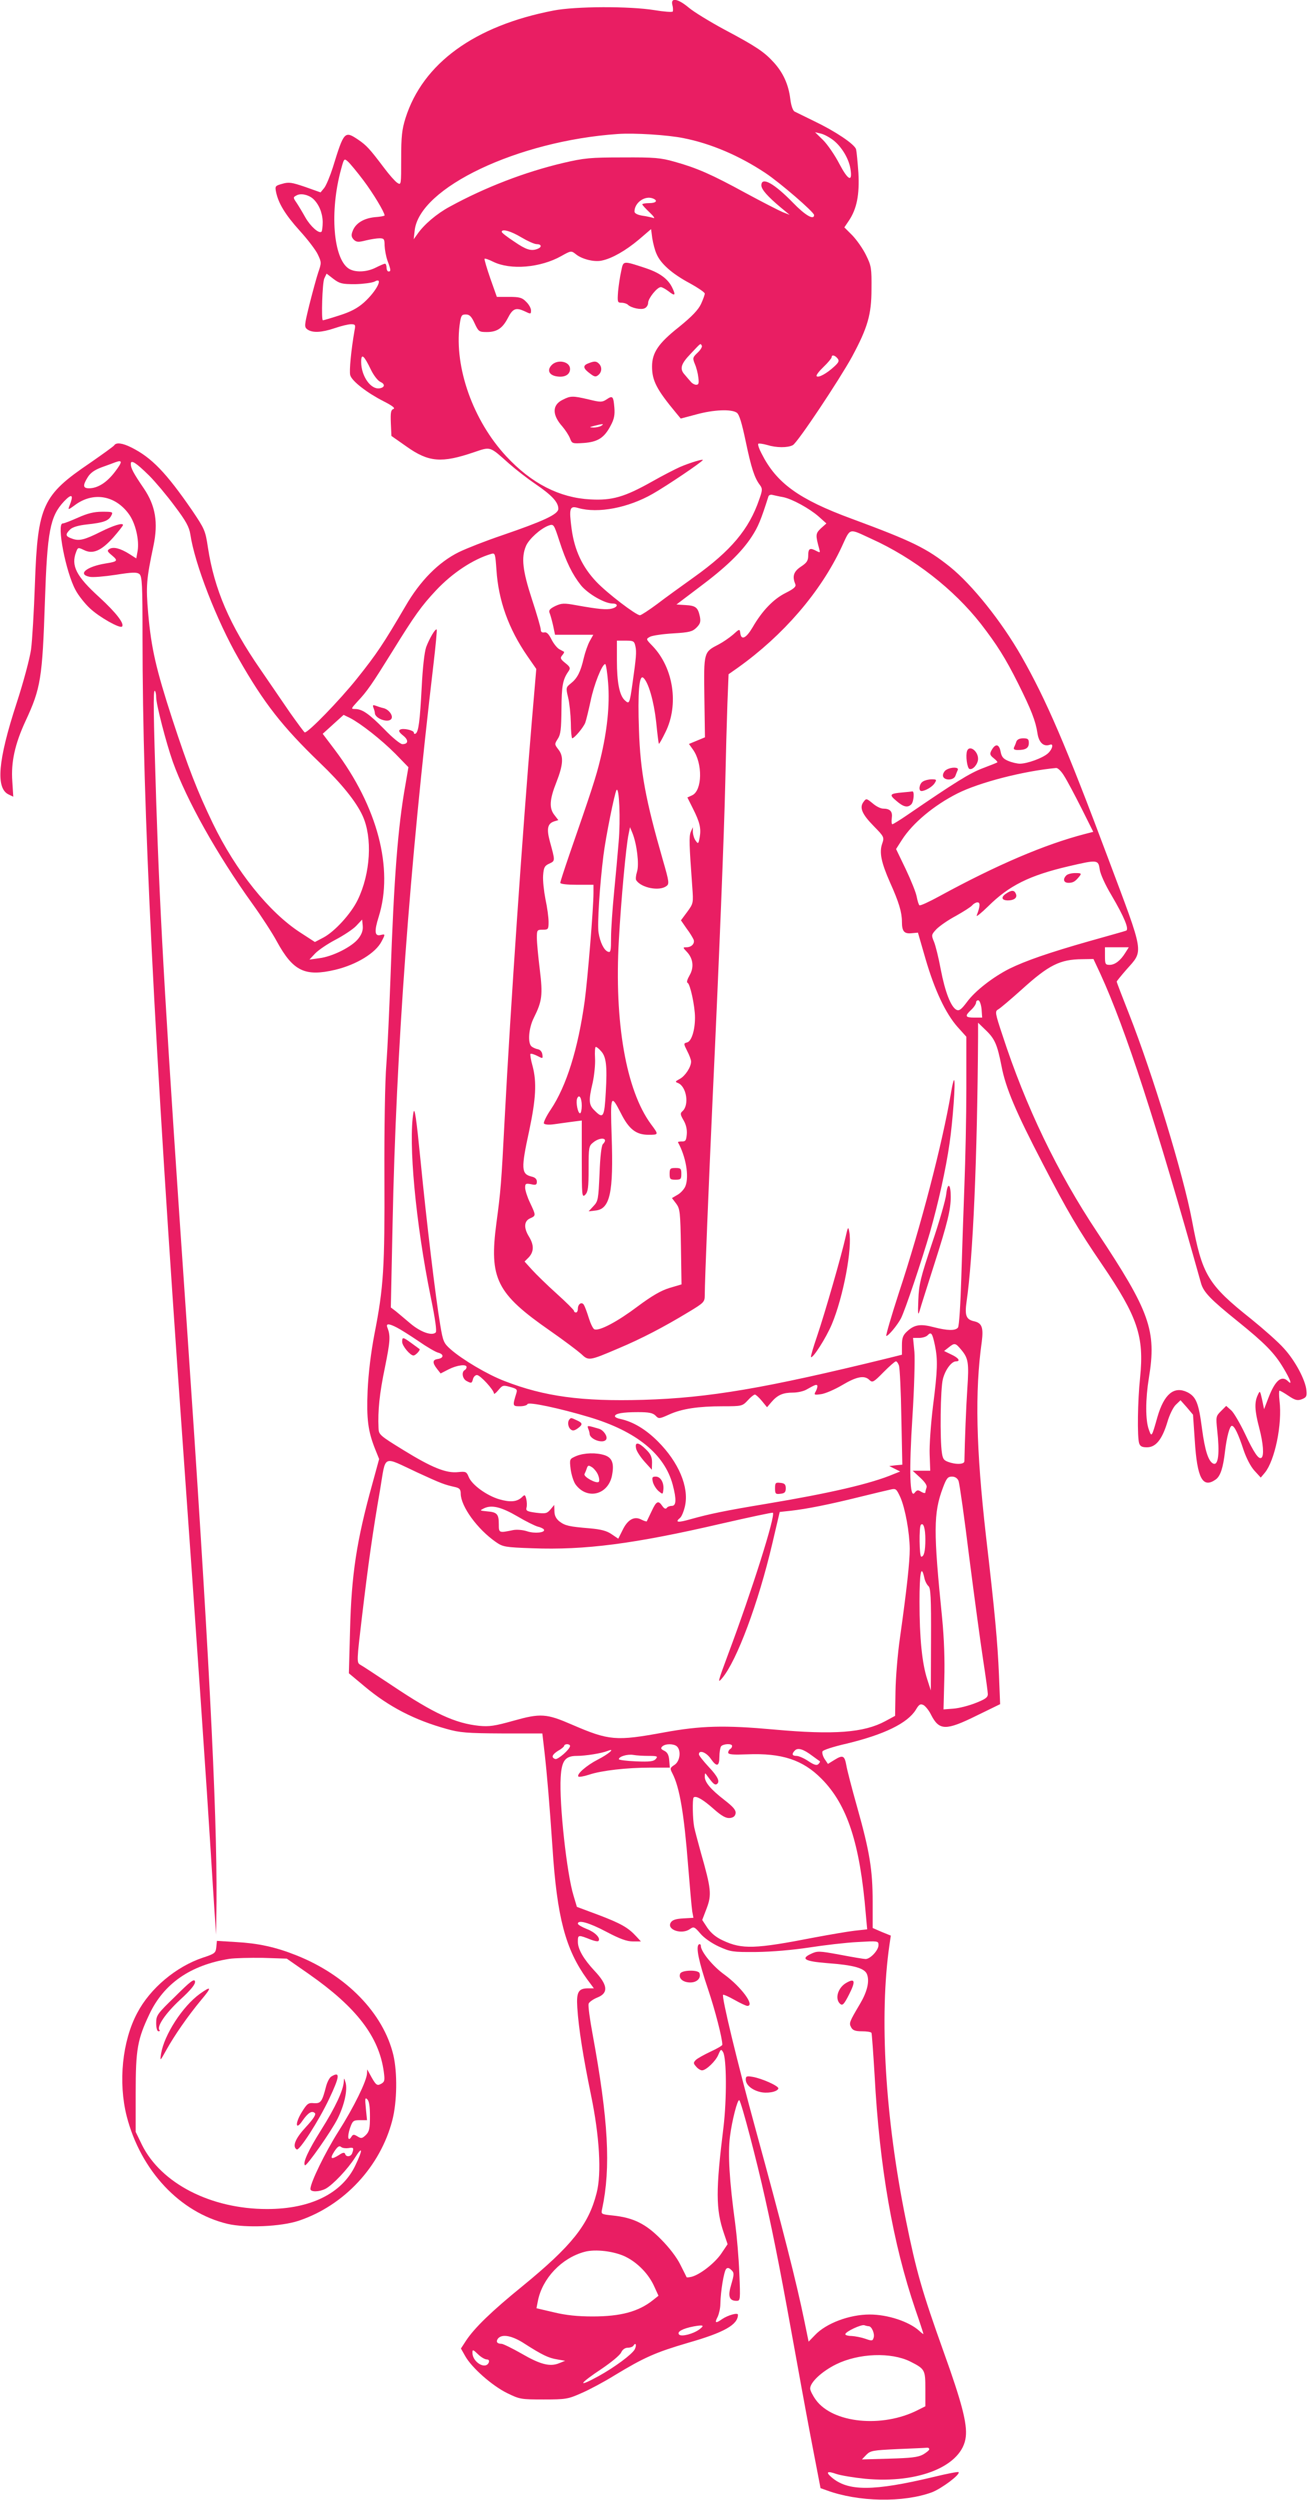 <?xml version="1.0" standalone="no"?>
<!DOCTYPE svg PUBLIC "-//W3C//DTD SVG 20010904//EN"
 "http://www.w3.org/TR/2001/REC-SVG-20010904/DTD/svg10.dtd">
<svg version="1.0" xmlns="http://www.w3.org/2000/svg"
 width="670pt" height="1280pt" viewBox="0 0 670 1280"
 preserveAspectRatio="xMidYMid meet">
<g transform="translate(0,1280) scale(0.1,-0.1)"
fill="#e91e63" stroke="none">
<path d="M3444 12775 c4 -14 4 -30 2 -34 -3 -4 -45 -1 -93 7 -129 21 -405 20
-518 -2 -404 -78 -669 -270 -758 -551 -18 -58 -22 -93 -22 -207 0 -135 0 -137
-20 -124 -11 7 -42 42 -68 77 -74 98 -89 114 -131 143 -71 48 -74 44 -131
-141 -14 -44 -34 -92 -44 -105 l-19 -23 -79 28 c-68 23 -83 26 -117 16 -36
-10 -38 -12 -32 -42 12 -58 47 -116 121 -198 41 -45 83 -100 93 -122 19 -40
19 -43 2 -92 -9 -27 -29 -101 -45 -164 -27 -110 -27 -115 -10 -128 26 -18 72
-16 140 7 32 11 69 20 83 20 22 0 24 -3 18 -32 -17 -97 -28 -208 -22 -229 8
-30 87 -91 172 -134 45 -23 60 -35 49 -39 -13 -5 -15 -19 -13 -72 l3 -66 77
-54 c114 -81 180 -86 347 -29 86 29 78 31 179 -59 34 -30 96 -78 136 -105 82
-56 116 -92 116 -126 0 -28 -76 -63 -289 -136 -80 -27 -180 -66 -221 -86 -103
-51 -198 -146 -274 -278 -112 -191 -145 -241 -248 -370 -89 -111 -249 -276
-267 -275 -3 1 -37 47 -76 102 -38 56 -107 156 -152 222 -157 227 -235 408
-268 623 -13 87 -17 95 -81 190 -133 193 -207 270 -311 322 -46 23 -78 27 -88
11 -3 -5 -60 -46 -125 -91 -242 -164 -267 -217 -281 -614 -5 -143 -14 -296
-20 -340 -6 -44 -39 -168 -74 -275 -96 -294 -108 -437 -40 -468 l23 -11 -5 79
c-7 98 13 190 68 309 78 167 86 220 99 611 12 360 26 436 98 513 42 44 51 34
26 -27 -6 -17 -3 -16 27 6 94 72 209 53 279 -44 34 -46 54 -133 45 -188 l-7
-39 -36 23 c-46 29 -82 38 -102 25 -13 -8 -10 -13 14 -33 32 -27 29 -31 -34
-41 -97 -16 -144 -55 -82 -68 15 -4 75 1 134 10 88 14 109 14 122 4 14 -12 16
-54 16 -325 0 -872 58 -2038 205 -4111 70 -983 127 -1820 145 -2115 6 -102 15
-237 19 -300 l8 -115 2 170 c3 478 -40 1315 -154 2980 -105 1528 -135 2036
-155 2655 -14 446 -16 569 -7 563 4 -2 7 -17 7 -33 0 -37 51 -233 85 -330 71
-197 226 -474 407 -726 47 -65 104 -153 126 -194 83 -152 144 -182 300 -145
108 26 207 86 237 146 19 36 19 38 -5 32 -31 -8 -34 18 -10 94 77 246 -6 563
-225 854 l-62 82 54 49 53 48 33 -16 c56 -29 160 -111 231 -182 l68 -70 -15
-88 c-39 -217 -59 -475 -77 -994 -6 -162 -15 -360 -21 -440 -7 -81 -11 -334
-10 -572 2 -468 -4 -569 -51 -808 -19 -100 -31 -203 -35 -290 -6 -145 2 -207
38 -298 l21 -52 -35 -128 c-80 -288 -107 -463 -114 -748 l-6 -221 79 -66 c125
-105 256 -173 422 -219 67 -19 104 -22 283 -23 l207 0 11 -95 c13 -114 26
-268 41 -490 23 -357 67 -521 177 -673 l35 -47 -30 0 c-49 0 -60 -19 -55 -97
6 -103 31 -259 70 -448 44 -212 55 -403 29 -503 -41 -162 -127 -270 -380 -477
-159 -129 -246 -214 -289 -279 l-26 -40 22 -39 c33 -59 137 -151 214 -189 65
-32 72 -33 188 -33 112 0 125 2 192 32 40 17 117 58 170 91 152 92 210 118
377 167 186 53 256 93 256 144 0 12 -51 -2 -82 -23 -32 -23 -39 -20 -22 12 7
15 14 45 14 67 1 62 18 167 30 179 7 7 15 5 26 -6 15 -14 15 -21 0 -73 -19
-62 -11 -85 27 -85 19 0 20 4 14 142 -3 79 -13 193 -21 253 -30 221 -38 356
-27 445 10 81 39 195 48 187 11 -11 89 -308 132 -502 50 -224 84 -400 166
-855 25 -140 62 -339 82 -442 l36 -187 31 -11 c162 -60 394 -64 540 -10 51 20
147 92 136 103 -3 3 -59 -8 -125 -24 -313 -75 -443 -75 -527 -1 -30 26 -20 32
25 16 23 -8 90 -19 149 -25 276 -26 499 67 515 215 8 67 -21 178 -112 431
-113 316 -141 414 -195 680 -106 521 -137 1041 -84 1407 l7 48 -47 19 -46 20
0 134 c0 163 -15 257 -80 487 -27 96 -52 192 -55 213 -9 49 -18 53 -60 27
l-34 -21 -17 25 c-9 14 -14 32 -11 39 2 7 58 25 124 40 191 46 311 104 354
173 17 29 24 32 40 24 10 -6 28 -28 38 -49 42 -82 75 -83 235 -4 l119 58 -6
150 c-7 166 -21 321 -67 715 -50 443 -57 736 -21 991 9 71 1 95 -38 104 -42 9
-50 29 -40 100 33 227 55 735 59 1359 l0 70 36 -35 c50 -47 62 -76 84 -187 21
-112 74 -236 212 -501 124 -239 180 -335 303 -515 183 -269 216 -368 195 -578
-13 -124 -15 -305 -5 -337 5 -16 15 -21 40 -21 45 0 77 39 104 127 11 39 31
79 44 91 l24 23 32 -36 c17 -20 31 -37 32 -38 0 -1 4 -60 9 -132 12 -193 40
-247 107 -200 24 17 38 58 48 145 9 75 24 130 35 130 13 0 33 -41 60 -124 14
-41 36 -84 55 -105 l33 -36 21 25 c51 62 90 249 75 368 -3 28 -3 52 0 52 4 0
25 -12 47 -27 33 -22 45 -25 67 -17 23 9 27 15 24 44 -4 53 -58 154 -115 216
-28 32 -104 99 -167 150 -224 178 -252 226 -304 504 -44 235 -202 752 -322
1057 -35 89 -64 164 -64 167 0 3 23 31 50 62 89 101 94 69 -94 570 -217 580
-318 813 -444 1034 -102 179 -253 367 -366 458 -119 95 -192 131 -503 246
-272 100 -386 183 -462 334 -13 24 -20 46 -17 50 3 3 23 0 45 -6 48 -15 106
-15 132 -1 24 12 240 337 304 454 79 147 99 214 99 345 1 108 -1 119 -28 174
-16 33 -48 78 -70 101 l-41 41 23 34 c41 61 55 133 49 245 -4 55 -9 109 -12
121 -8 26 -106 92 -215 144 -47 23 -92 45 -100 49 -9 5 -18 31 -22 65 -9 73
-36 133 -84 186 -49 54 -90 82 -254 169 -74 40 -156 90 -182 112 -56 47 -94
53 -84 14z m56 -682 c142 -28 287 -90 421 -179 74 -49 249 -200 249 -215 0
-28 -46 -1 -107 62 -97 100 -163 137 -163 90 0 -21 32 -57 100 -114 l45 -37
-36 14 c-19 8 -105 52 -190 98 -174 95 -249 128 -364 160 -70 20 -103 23 -265
22 -166 0 -197 -3 -304 -28 -196 -46 -401 -125 -582 -224 -67 -36 -133 -92
-167 -142 l-18 -25 5 44 c23 220 529 460 1041 495 85 6 256 -5 335 -21z m770
-12 c42 -34 77 -92 86 -144 12 -72 -11 -62 -56 23 -23 45 -61 100 -84 123
l-41 40 30 -7 c17 -4 46 -20 65 -35z m-2408 -205 c49 -65 108 -163 108 -179 0
-3 -23 -7 -51 -9 -57 -6 -99 -32 -113 -72 -8 -20 -6 -30 6 -43 14 -13 23 -14
62 -4 25 6 56 11 70 11 23 0 26 -4 26 -37 1 -21 7 -56 15 -78 18 -48 18 -55 5
-55 -5 0 -10 9 -10 20 0 11 -4 20 -8 20 -4 0 -25 -9 -47 -20 -47 -24 -107 -26
-139 -5 -79 52 -98 293 -39 508 15 56 16 57 35 40 11 -10 47 -53 80 -97z
m-258 -94 c29 -27 48 -71 49 -118 0 -24 -3 -47 -6 -50 -12 -13 -57 27 -83 73
-15 27 -35 60 -45 75 -18 26 -18 28 -1 37 21 13 61 5 86 -17z m1740 2 c28 -11
17 -24 -19 -24 -19 0 -35 -3 -35 -6 0 -4 17 -22 38 -42 20 -19 29 -32 19 -28
-10 3 -36 9 -58 12 -24 4 -39 12 -39 21 0 45 53 83 94 67z m19 -284 c21 -50
80 -102 170 -150 42 -23 77 -47 77 -53 0 -7 -9 -31 -19 -53 -14 -30 -46 -64
-114 -119 -105 -83 -137 -131 -137 -202 0 -72 24 -118 123 -237 l24 -29 79 21
c91 25 181 28 208 9 13 -9 26 -53 46 -148 28 -134 45 -187 73 -223 13 -18 13
-26 -4 -73 -52 -153 -145 -263 -334 -398 -60 -43 -145 -104 -188 -137 -43 -32
-83 -58 -89 -58 -20 0 -168 113 -223 171 -72 76 -112 161 -127 271 -14 107
-10 120 34 107 101 -29 257 1 382 73 69 39 256 165 256 173 0 6 -68 -15 -117
-36 -25 -11 -89 -44 -142 -74 -142 -80 -206 -98 -316 -92 -159 8 -303 82 -432
221 -169 182 -266 453 -239 670 7 51 10 56 32 56 19 0 29 -10 45 -45 20 -43
23 -45 63 -45 51 0 80 19 107 71 25 49 41 56 85 36 33 -16 34 -16 34 4 0 11
-11 31 -25 44 -20 21 -34 25 -87 25 l-63 0 -34 96 c-18 52 -31 97 -29 99 2 3
22 -4 44 -15 89 -44 242 -31 349 29 50 28 51 28 74 10 31 -26 96 -42 134 -33
53 11 122 51 189 107 l63 54 6 -46 c4 -25 13 -62 22 -81z m-693 85 c32 -19 67
-35 79 -35 25 0 28 -15 5 -24 -33 -13 -59 -5 -120 37 -35 23 -64 45 -64 50 0
17 47 4 100 -28z m-851 -240 c42 1 86 7 99 13 50 28 11 -49 -54 -107 -34 -30
-69 -48 -126 -66 -43 -14 -81 -25 -84 -25 -9 0 -3 191 7 214 l12 25 35 -27
c32 -24 44 -27 111 -27z m1776 -315 c3 -5 -6 -21 -21 -35 -26 -25 -27 -28 -15
-58 8 -18 16 -49 18 -69 4 -30 2 -38 -11 -38 -8 0 -21 7 -28 16 -7 8 -21 24
-30 35 -28 30 -21 55 30 108 55 58 49 54 57 41z m-1695 -123 c14 -29 35 -56
48 -62 25 -11 24 -28 -2 -33 -46 -9 -96 62 -96 135 0 46 14 35 50 -40z m2390
58 c10 -12 7 -20 -17 -42 -38 -35 -81 -59 -90 -49 -4 4 12 25 35 47 23 22 42
45 42 50 0 14 16 11 30 -6z m-3700 -579 c-42 -56 -89 -86 -134 -86 -31 0 -33
14 -7 56 14 23 35 38 73 52 29 10 60 22 68 25 38 14 38 3 0 -47z m174 -21 c32
-32 90 -101 130 -155 59 -78 75 -108 81 -146 22 -150 135 -441 247 -636 130
-228 224 -348 416 -533 111 -106 186 -199 219 -271 52 -112 41 -297 -25 -432
-34 -70 -117 -161 -175 -192 l-44 -23 -74 48 c-161 104 -331 316 -449 560 -79
164 -125 282 -208 535 -83 256 -107 360 -123 540 -12 141 -9 174 27 345 25
119 11 205 -49 294 -54 79 -67 104 -67 126 0 23 26 7 94 -60z m3246 -110 c47
-9 136 -58 184 -100 l39 -35 -28 -25 c-28 -27 -28 -34 -9 -104 6 -21 5 -22
-14 -12 -33 18 -42 13 -42 -22 0 -28 -7 -38 -37 -58 -38 -25 -46 -50 -29 -90
5 -12 -6 -23 -50 -45 -62 -31 -120 -91 -169 -176 -33 -56 -58 -68 -63 -30 -3
23 -4 23 -38 -8 -19 -16 -51 -38 -72 -49 -78 -40 -77 -38 -74 -270 l3 -206
-41 -17 -41 -17 20 -28 c51 -70 49 -211 -4 -235 l-24 -11 28 -56 c36 -71 43
-103 35 -148 -6 -34 -8 -35 -20 -18 -8 10 -14 30 -15 44 l0 26 -11 -25 c-9
-24 -8 -60 8 -280 6 -84 6 -85 -26 -129 l-32 -43 29 -42 c17 -22 32 -48 36
-57 7 -20 -11 -39 -37 -39 -19 0 -19 -1 2 -23 33 -35 38 -80 14 -121 -12 -21
-16 -36 -10 -38 13 -5 38 -119 38 -178 0 -65 -18 -121 -40 -127 -19 -5 -19 -6
0 -44 11 -21 20 -45 20 -54 0 -28 -30 -74 -58 -89 -24 -13 -25 -15 -9 -21 44
-18 59 -114 22 -145 -11 -10 -11 -16 6 -45 13 -22 19 -47 17 -72 -3 -32 -6
-38 -26 -37 -12 0 -21 -2 -19 -5 40 -72 58 -173 38 -224 -6 -15 -24 -35 -40
-44 l-29 -17 22 -29 c19 -26 21 -43 24 -221 l3 -192 -61 -18 c-45 -14 -90 -40
-164 -95 -102 -77 -196 -127 -221 -117 -7 2 -20 29 -29 58 -9 29 -20 59 -25
67 -11 18 -31 5 -31 -20 0 -10 -4 -19 -10 -19 -5 0 -10 4 -10 9 0 4 -40 44
-89 88 -49 44 -105 99 -126 122 l-38 42 22 22 c26 29 27 62 1 105 -28 45 -26
80 5 94 31 14 31 14 0 80 -14 29 -25 64 -25 77 0 21 3 23 30 18 25 -6 30 -3
30 13 0 13 -9 22 -27 26 -53 13 -55 39 -12 236 34 162 39 247 17 330 -9 31
-13 59 -11 62 3 3 19 -2 35 -10 29 -15 29 -15 26 8 -2 13 -11 24 -23 26 -11 2
-26 9 -32 14 -21 17 -15 94 11 146 43 86 47 117 31 248 -8 65 -15 138 -15 162
0 40 1 42 30 42 28 0 30 2 30 40 0 23 -7 75 -16 116 -8 41 -14 96 -12 122 3
40 7 49 31 60 32 15 31 13 3 116 -17 64 -11 90 24 101 l20 6 -20 26 c-28 35
-25 80 10 168 35 89 38 133 10 168 -20 26 -20 27 -3 54 15 22 18 50 19 153 1
119 6 150 36 193 11 16 9 22 -16 42 -25 20 -28 26 -16 40 7 8 11 16 9 18 -2 1
-13 7 -24 13 -11 6 -29 28 -40 50 -14 28 -25 39 -37 36 -12 -2 -18 3 -18 14 0
10 -20 79 -45 155 -48 147 -56 214 -31 273 15 36 75 90 116 105 26 9 27 8 55
-78 34 -106 67 -173 111 -228 35 -43 121 -93 161 -93 31 0 29 -18 -3 -26 -27
-7 -69 -3 -181 17 -65 12 -76 11 -109 -4 -28 -14 -34 -22 -29 -35 4 -9 12 -38
18 -64 l10 -48 98 0 98 0 -18 -32 c-10 -18 -24 -58 -31 -88 -16 -70 -33 -103
-66 -129 -25 -20 -26 -22 -14 -72 7 -28 13 -86 14 -130 0 -43 4 -79 7 -79 11
0 58 56 67 80 5 14 17 64 27 110 17 84 59 190 75 190 4 0 11 -44 15 -97 9
-113 -5 -247 -40 -390 -22 -92 -46 -164 -159 -490 -25 -73 -46 -137 -46 -143
0 -6 33 -10 85 -10 l85 0 0 -42 c0 -78 -30 -441 -45 -553 -34 -245 -93 -435
-174 -556 -23 -34 -38 -66 -35 -71 4 -6 25 -8 53 -4 25 4 67 9 94 13 l47 6 0
-199 c0 -189 1 -197 18 -181 14 15 17 37 17 133 0 110 1 117 24 135 37 30 81
23 49 -9 -7 -7 -14 -64 -17 -151 -6 -131 -7 -141 -31 -166 l-25 -27 34 4 c76
7 94 90 84 382 -7 210 -4 217 47 117 41 -82 78 -111 141 -111 54 0 54 0 13 55
-127 173 -188 521 -164 943 11 200 37 484 50 542 l7 35 12 -29 c23 -56 36
-162 24 -199 -6 -19 -8 -39 -4 -44 26 -39 118 -57 154 -30 16 11 15 21 -18
135 -88 306 -115 451 -122 663 -7 194 1 286 22 269 26 -22 54 -118 66 -226 6
-60 12 -110 14 -112 2 -2 17 25 34 60 69 140 41 328 -66 440 -35 36 -35 36
-13 48 12 6 65 14 118 17 83 5 99 9 120 30 19 19 22 30 17 56 -10 47 -21 56
-73 59 l-47 3 115 87 c137 102 219 181 271 261 32 49 47 85 85 205 2 7 12 11
21 8 10 -2 34 -8 53 -11z m452 -213 c219 -99 423 -258 563 -437 81 -105 125
-174 190 -304 67 -134 90 -193 99 -254 7 -49 32 -72 64 -60 20 8 14 -22 -10
-44 -26 -24 -106 -53 -144 -53 -13 0 -40 6 -59 14 -27 11 -35 22 -40 50 -8 38
-27 40 -47 3 -9 -17 -7 -24 12 -39 13 -10 21 -20 19 -21 -2 -2 -37 -16 -77
-31 -65 -25 -138 -70 -385 -239 -38 -26 -72 -47 -76 -47 -4 0 -5 14 -3 31 5
34 -8 49 -45 49 -12 0 -36 12 -53 27 -32 26 -33 26 -47 7 -22 -29 -7 -63 53
-124 53 -54 54 -57 43 -89 -16 -45 -5 -97 40 -199 45 -100 61 -152 61 -202 0
-49 12 -62 50 -58 l32 3 39 -135 c47 -161 103 -279 164 -348 l45 -50 0 -263
c0 -145 -5 -370 -10 -499 -5 -129 -12 -343 -16 -475 -4 -132 -11 -246 -17
-252 -13 -17 -54 -16 -124 2 -68 18 -99 13 -136 -21 -22 -20 -27 -34 -27 -72
l0 -48 -72 -18 c-629 -154 -916 -203 -1253 -213 -315 -9 -507 17 -710 96 -87
33 -217 110 -277 163 -35 31 -39 40 -53 125 -24 142 -70 527 -101 843 -21 213
-30 275 -36 245 -27 -153 11 -565 88 -944 24 -116 32 -177 26 -183 -19 -19
-78 2 -130 46 -28 24 -62 52 -75 63 l-25 19 9 430 c18 882 86 1817 210 2868
11 93 18 170 16 173 -7 6 -37 -45 -54 -90 -9 -26 -18 -106 -23 -207 -9 -171
-16 -227 -31 -236 -5 -3 -9 -1 -9 5 0 12 -56 25 -71 15 -9 -5 -4 -14 16 -30
29 -23 27 -44 -4 -44 -10 0 -52 34 -92 76 -78 79 -113 104 -151 104 -21 0 -20
2 13 38 50 53 74 88 179 257 115 186 149 233 225 314 83 88 189 158 281 185
20 6 21 2 27 -82 10 -156 62 -302 159 -442 l45 -65 -23 -270 c-47 -559 -109
-1461 -139 -2035 -17 -329 -20 -366 -42 -530 -38 -287 -1 -362 277 -555 69
-48 139 -101 157 -117 38 -36 40 -36 190 28 119 50 234 110 361 187 78 47 82
51 82 86 0 71 21 582 40 1001 35 747 59 1358 65 1620 3 140 8 323 11 407 l6
151 47 33 c233 166 424 387 532 618 47 101 33 97 151 43z m-1207 -552 c6 -28
4 -55 -16 -195 -14 -99 -16 -101 -38 -81 -28 25 -41 92 -41 205 l0 101 44 0
c41 0 45 -2 51 -30z m2196 -663 c15 -23 54 -97 88 -164 l61 -122 -43 -11
c-204 -53 -449 -157 -746 -319 -51 -28 -97 -49 -101 -46 -4 2 -10 22 -14 42
-3 21 -29 85 -56 142 l-50 104 30 47 c55 86 164 177 285 238 112 56 335 114
505 130 8 1 27 -17 41 -41z m-2282 -337 c-5 -63 -16 -182 -24 -264 -8 -82 -15
-184 -15 -227 0 -66 -2 -77 -15 -72 -21 7 -41 48 -49 98 -7 42 6 244 25 395
12 96 57 319 67 335 14 20 21 -153 11 -265z m2464 -141 c3 -23 28 -79 60 -132
67 -114 92 -176 75 -182 -7 -3 -94 -27 -193 -55 -200 -57 -322 -99 -405 -140
-83 -42 -175 -113 -216 -169 -30 -40 -41 -48 -55 -41 -29 16 -58 92 -80 206
-11 60 -27 124 -35 143 -14 33 -13 36 13 64 16 16 60 47 100 68 39 22 77 46
83 54 7 8 19 15 27 15 15 0 14 -20 -4 -67 -4 -10 22 11 59 47 107 106 211 158
413 205 146 34 151 34 158 -16z m-3797 -354 c-32 -42 -133 -93 -201 -101 l-50
-7 29 31 c16 17 63 49 105 71 42 22 90 54 106 71 l30 32 3 -32 c2 -22 -4 -42
-22 -65z m3929 -72 c-25 -41 -54 -63 -81 -63 -22 0 -24 4 -24 45 l0 45 61 0
61 0 -17 -27z m-128 -110 c129 -282 285 -761 515 -1583 13 -46 49 -83 188
-195 140 -113 188 -162 234 -239 36 -60 47 -91 24 -68 -33 33 -66 5 -100 -83
l-23 -60 -10 49 c-11 48 -11 48 -23 22 -17 -37 -15 -79 8 -166 21 -80 26 -145
11 -154 -14 -9 -38 26 -84 124 -25 52 -56 106 -70 119 l-26 23 -27 -27 c-26
-26 -26 -29 -19 -98 13 -116 6 -180 -19 -171 -26 10 -44 67 -59 180 -17 131
-30 163 -75 186 -68 33 -119 -9 -153 -126 -30 -106 -30 -105 -44 -66 -18 47
-18 156 0 265 40 243 5 340 -264 745 -205 308 -367 644 -487 1013 -37 111 -38
119 -21 129 10 5 65 52 122 103 138 125 195 153 308 154 l58 1 36 -77z m-609
-181 l3 -42 -40 0 c-48 0 -50 8 -16 40 14 13 25 30 25 38 0 7 6 12 13 10 6 -3
13 -23 15 -46z m-1950 -213 c27 -28 33 -75 25 -211 -7 -129 -13 -139 -58 -93
-29 28 -31 50 -9 142 8 37 14 94 12 125 -2 32 0 58 4 58 4 0 16 -9 26 -21z
m-98 -280 c0 -21 -4 -39 -9 -39 -11 0 -22 55 -15 75 10 26 24 5 24 -36z m-947
-1136 c18 -9 67 -40 110 -69 43 -30 89 -57 103 -60 29 -8 27 -28 -4 -32 -27
-4 -28 -19 -3 -51 l18 -23 41 21 c43 22 92 28 92 12 0 -6 -4 -13 -10 -16 -17
-10 -11 -44 9 -55 26 -14 28 -13 34 10 3 11 12 20 20 20 17 0 87 -77 87 -94 0
-6 10 1 23 17 21 25 24 26 60 16 34 -9 38 -13 32 -32 -20 -65 -20 -67 18 -67
19 0 37 5 39 11 4 13 165 -21 318 -67 240 -72 384 -189 426 -346 20 -76 18
-108 -5 -108 -11 0 -23 -5 -26 -11 -5 -6 -13 -3 -22 10 -21 31 -31 26 -55 -26
-13 -27 -24 -50 -25 -52 -2 -2 -14 2 -28 9 -36 19 -70 0 -96 -54 l-22 -44 -34
23 c-24 17 -54 25 -111 30 -107 9 -127 13 -157 36 -17 14 -25 30 -25 52 l-1
32 -19 -23 c-18 -21 -25 -23 -74 -17 -46 6 -53 10 -49 26 3 10 2 30 -1 44 -6
23 -8 24 -22 10 -25 -24 -59 -28 -117 -11 -64 19 -139 73 -156 114 -11 27 -15
29 -54 25 -61 -7 -135 23 -281 113 -122 75 -126 79 -127 113 -4 89 5 177 33
311 27 134 29 161 12 204 -8 21 9 20 49 -1z m2756 -91 c15 -74 14 -124 -10
-312 -11 -91 -19 -202 -17 -248 l3 -82 -45 0 -45 0 38 -35 c25 -23 37 -41 33
-51 -3 -9 -6 -20 -6 -25 0 -5 -9 -4 -21 3 -17 11 -22 10 -34 -5 -25 -34 -29
113 -11 392 9 142 13 290 10 329 l-7 72 31 0 c17 0 37 6 44 14 18 19 24 10 37
-52z m135 -23 c36 -43 40 -66 31 -198 -6 -89 -13 -264 -15 -372 0 -15 -34 -18
-70 -8 -34 10 -40 16 -45 49 -11 67 -8 333 5 380 12 47 44 90 67 90 25 0 13
18 -24 35 l-37 18 23 18 c31 25 35 24 65 -12z m-319 -81 c4 -13 10 -132 12
-265 l5 -242 -34 -3 -33 -4 28 -14 28 -14 -33 -13 c-115 -49 -326 -98 -656
-153 -206 -34 -287 -51 -384 -78 -66 -19 -83 -17 -54 7 8 7 19 34 25 61 21 97
-33 224 -139 330 -62 62 -127 101 -192 115 -16 3 -28 9 -28 14 0 14 39 21 118
21 56 0 76 -4 90 -18 16 -17 19 -17 70 6 64 29 147 42 275 42 97 0 100 1 127
30 15 17 32 30 37 30 4 0 20 -14 35 -32 l27 -33 23 27 c31 36 59 48 110 48 24
0 54 7 68 15 43 24 51 28 56 22 3 -3 0 -15 -6 -28 -12 -21 -11 -22 26 -17 22
3 70 24 109 47 74 44 114 51 139 25 15 -14 21 -11 71 40 31 31 59 56 64 56 5
0 12 -10 16 -22z m-2465 -548 c122 -56 135 -61 193 -74 21 -5 27 -12 27 -34 1
-65 85 -181 180 -247 36 -25 47 -27 187 -32 269 -10 520 22 972 127 140 32
257 57 260 55 14 -15 -107 -398 -228 -721 -54 -145 -57 -156 -32 -126 75 88
186 386 257 689 l38 162 56 6 c81 9 197 32 350 70 74 18 148 36 163 39 26 6
29 3 49 -40 25 -58 47 -179 48 -264 0 -68 -15 -205 -50 -455 -12 -82 -22 -206
-23 -275 l-2 -125 -50 -27 c-109 -59 -262 -71 -570 -43 -254 23 -374 20 -565
-15 -245 -45 -280 -42 -470 40 -131 57 -161 59 -300 20 -96 -27 -124 -31 -176
-26 -122 13 -230 62 -445 206 -80 53 -154 102 -164 107 -18 11 -18 17 9 244
33 278 56 439 93 652 31 184 8 173 193 87z m2770 -42 c5 -13 30 -189 55 -393
26 -203 58 -439 71 -524 13 -85 24 -164 24 -175 0 -17 -14 -26 -62 -45 -35
-14 -86 -27 -114 -29 l-51 -4 4 153 c3 100 -1 210 -11 314 -45 445 -45 538 4
668 18 48 25 57 46 57 16 0 28 -8 34 -22z m-2259 -182 c42 -25 89 -48 103 -52
14 -3 29 -10 32 -15 9 -16 -47 -22 -86 -9 -21 7 -53 10 -72 6 -73 -15 -73 -15
-73 31 0 51 -9 61 -60 65 -39 4 -39 4 -15 16 39 18 87 7 171 -42z m2089 -118
c0 -60 -7 -88 -21 -88 -10 0 -12 153 -2 163 13 14 23 -18 23 -75z m-5 -197 c3
-16 13 -35 21 -42 11 -9 14 -57 13 -273 l-1 -261 -18 56 c-27 82 -40 214 -40
397 0 153 9 196 25 123z m-1815 -860 c0 -17 -63 -72 -76 -67 -22 8 -16 23 16
43 17 9 30 21 30 25 0 4 7 8 15 8 8 0 15 -4 15 -9z m548 -3 c22 -22 15 -76
-13 -94 -23 -15 -24 -18 -11 -43 37 -71 60 -205 81 -476 9 -110 18 -214 21
-232 l6 -32 -52 -3 c-38 -2 -56 -8 -64 -21 -23 -37 57 -64 99 -33 18 13 23 11
52 -23 18 -22 58 -50 95 -67 60 -27 69 -29 193 -28 80 1 184 10 270 23 77 12
188 25 248 28 105 6 107 6 107 -16 0 -26 -42 -71 -66 -71 -9 0 -68 10 -131 22
-109 20 -116 20 -150 4 -53 -25 -30 -38 84 -47 138 -10 192 -26 204 -57 14
-36 1 -90 -36 -152 -55 -93 -57 -98 -45 -120 8 -15 21 -20 55 -20 24 0 46 -3
49 -8 2 -4 9 -102 16 -217 25 -470 93 -859 209 -1200 23 -66 41 -122 41 -124
0 -3 -10 5 -22 16 -52 47 -161 83 -253 83 -104 0 -224 -45 -281 -106 l-32 -33
-22 107 c-40 196 -110 471 -250 982 -93 340 -175 679 -166 687 2 2 28 -9 58
-26 30 -17 60 -31 66 -31 41 0 -31 97 -117 160 -59 42 -121 118 -121 147 0 8
-5 11 -10 8 -17 -11 -1 -88 47 -230 36 -107 73 -250 73 -284 0 -4 -27 -20 -60
-35 -34 -16 -68 -35 -76 -43 -13 -14 -13 -17 2 -34 9 -11 23 -19 30 -19 21 0
71 48 84 81 12 28 14 29 24 12 18 -32 19 -240 2 -383 -40 -324 -40 -421 2
-544 l19 -56 -33 -49 c-33 -48 -108 -107 -152 -118 -13 -3 -24 -4 -25 -2 -1 2
-15 31 -32 64 -18 37 -57 88 -100 131 -78 79 -141 110 -247 121 -58 6 -60 7
-54 32 46 214 32 458 -49 899 -14 75 -23 143 -20 153 3 9 23 23 45 32 58 23
54 64 -15 137 -55 59 -85 110 -85 148 0 37 1 37 67 11 18 -7 35 -10 38 -7 14
14 -17 46 -60 62 -25 10 -45 22 -45 27 0 21 56 6 145 -41 70 -37 106 -50 137
-50 l41 0 -24 26 c-42 46 -81 67 -194 110 l-110 41 -17 57 c-35 113 -74 473
-66 606 5 86 23 110 83 110 44 0 127 13 159 26 41 16 3 -17 -52 -45 -57 -29
-111 -76 -99 -87 3 -3 28 1 55 10 63 21 192 36 315 36 l98 0 -3 37 c-2 27 -9
41 -25 49 -17 8 -20 13 -11 22 16 16 61 15 76 0z m282 3 c0 -6 -4 -13 -10 -16
-5 -3 -10 -12 -10 -18 0 -10 25 -12 98 -9 177 7 284 -28 380 -125 132 -133
197 -330 227 -694 l7 -77 -64 -7 c-35 -4 -128 -20 -208 -35 -303 -59 -369 -61
-467 -15 -35 16 -60 37 -79 64 l-27 41 23 60 c26 69 23 100 -30 285 -15 55
-31 114 -34 130 -8 39 -10 144 -3 152 11 11 47 -9 102 -58 43 -38 64 -49 84
-47 18 2 27 10 29 24 2 17 -12 33 -57 68 -71 55 -101 91 -101 120 1 21 1 21
15 1 27 -37 36 -45 46 -40 19 12 7 38 -41 89 -27 29 -50 58 -50 64 0 25 39 10
61 -23 30 -43 44 -40 44 11 0 21 4 45 8 52 9 14 57 17 57 3z m410 -50 c19 -14
37 -27 39 -28 3 -2 0 -8 -7 -15 -8 -8 -21 -5 -51 15 -22 15 -50 27 -61 27 -23
0 -26 10 -8 28 15 15 43 7 88 -27z m-838 -1 c45 0 49 -2 37 -16 -10 -12 -30
-15 -101 -12 -48 2 -88 7 -88 11 0 14 44 27 74 22 16 -3 51 -5 78 -5z m-118
-2564 c63 -31 120 -90 148 -154 l21 -46 -29 -23 c-73 -58 -164 -83 -308 -83
-76 0 -136 6 -198 21 l-90 21 7 36 c22 116 122 222 240 253 55 15 151 3 209
-25z m380 -371 c-31 -24 -93 -40 -105 -28 -14 14 17 31 74 42 50 9 57 6 31
-14z m866 15 c15 0 32 -39 25 -59 -5 -17 -9 -17 -43 -5 -20 7 -52 13 -69 14
-18 0 -33 4 -33 9 0 13 83 52 98 46 8 -3 18 -5 22 -5z m-1762 -90 c89 -57 122
-73 167 -80 l40 -7 -30 -12 c-47 -20 -97 -7 -192 48 -49 28 -96 51 -104 51
-23 0 -30 11 -18 27 21 25 73 15 137 -27z m563 -29 c-15 -26 -101 -90 -184
-136 -113 -62 -104 -42 18 39 47 32 91 68 97 82 7 15 20 24 34 24 13 0 26 5
29 11 12 19 17 1 6 -20z m-758 -51 c10 0 14 -5 11 -15 -16 -40 -84 1 -84 49 0
18 3 17 28 -7 15 -15 36 -27 45 -27z m2170 -11 c75 -38 77 -42 77 -140 l0 -89
-38 -19 c-182 -93 -436 -68 -523 52 -16 22 -29 48 -29 58 0 32 60 88 133 124
116 57 282 63 380 14z m97 -449 c0 -5 -15 -17 -32 -27 -26 -14 -63 -18 -173
-21 l-140 -4 23 24 c21 21 33 23 160 29 75 3 143 6 150 7 6 1 12 -2 12 -8z"/>
<path d="M3182 11412 c-6 -26 -13 -73 -16 -104 -4 -55 -3 -58 18 -58 12 0 27
-5 32 -10 17 -17 69 -28 87 -18 10 5 17 17 17 28 0 22 46 80 65 80 7 0 24 -10
39 -21 34 -27 39 -22 19 19 -22 45 -65 76 -138 100 -116 38 -112 38 -123 -16z"/>
<path d="M2824 10929 c-24 -27 -9 -53 35 -57 37 -4 61 12 61 39 0 39 -66 52
-96 18z"/>
<path d="M3012 10939 c-28 -11 -25 -26 11 -52 22 -17 29 -18 42 -7 18 15 20
41 3 58 -14 14 -24 14 -56 1z"/>
<path d="M2882 10753 c-54 -26 -55 -77 -1 -137 15 -18 33 -45 39 -61 10 -26
12 -27 70 -23 72 5 106 27 138 89 18 33 22 55 19 92 -5 59 -9 63 -40 42 -23
-15 -31 -15 -92 0 -82 19 -92 19 -133 -2z m198 -133 c-8 -5 -26 -9 -40 -9 -23
1 -23 2 5 9 43 11 52 11 35 0z"/>
<path d="M3430 6790 c0 -27 3 -30 30 -30 27 0 30 3 30 30 0 27 -3 30 -30 30
-27 0 -30 -3 -30 -30z"/>
<path d="M1913 9176 c4 -10 7 -21 7 -26 0 -29 70 -54 85 -30 10 16 -13 47 -39
54 -13 3 -32 9 -42 13 -14 5 -16 3 -11 -11z"/>
<path d="M5206 9003 c-3 -10 -9 -24 -12 -30 -4 -9 3 -13 19 -13 41 0 57 10 57
36 0 20 -5 24 -29 24 -18 0 -31 -6 -35 -17z"/>
<path d="M4954 8956 c-9 -23 0 -89 12 -93 18 -6 44 26 44 52 0 40 -44 72 -56
41z"/>
<path d="M4848 8859 c-10 -5 -18 -19 -18 -29 0 -27 55 -28 64 -2 3 9 9 23 12
30 7 15 -33 16 -58 1z"/>
<path d="M4728 8799 c-19 -10 -25 -49 -8 -49 19 0 57 22 68 41 11 17 9 19 -15
19 -16 0 -36 -5 -45 -11z"/>
<path d="M4625 8743 c-68 -6 -72 -11 -34 -43 37 -32 58 -37 77 -18 13 13 17
69 5 66 -5 -1 -26 -3 -48 -5z"/>
<path d="M4871 7203 c-44 -258 -154 -682 -266 -1020 -40 -123 -69 -223 -65
-223 11 0 57 56 75 90 21 41 107 297 149 442 42 148 81 321 100 455 16 109 32
323 23 323 -3 0 -10 -30 -16 -67z"/>
<path d="M4847 6687 c-3 -30 -36 -144 -73 -253 -59 -177 -67 -209 -70 -289 -3
-74 -2 -84 7 -55 5 19 39 125 74 235 69 215 85 282 85 348 0 67 -16 76 -23 14z"/>
<path d="M4331 6465 c-20 -90 -105 -386 -145 -504 -20 -58 -34 -106 -32 -109
9 -9 77 97 107 168 59 141 106 391 89 475 -5 27 -7 24 -19 -30z"/>
<path d="M5462 8318 c-19 -19 -14 -38 11 -38 24 0 35 7 56 33 12 15 10 17 -21
17 -19 0 -39 -5 -46 -12z"/>
<path d="M5152 8224 c-26 -18 -21 -34 11 -34 32 0 49 14 41 33 -8 21 -23 21
-52 1z"/>
<path d="M2060 5930 c0 -21 41 -70 58 -70 11 0 37 29 31 33 -2 2 -21 15 -41
30 -44 32 -48 33 -48 7z"/>
<path d="M2917 5533 c-11 -11 -8 -40 6 -51 10 -9 19 -7 35 4 28 20 28 28 -3
42 -30 14 -30 14 -38 5z"/>
<path d="M3013 5485 c4 -9 7 -20 7 -25 0 -29 70 -54 85 -30 9 15 -13 48 -37
55 -62 18 -61 18 -55 0z"/>
<path d="M3258 5385 c2 -14 22 -44 43 -68 l38 -42 1 37 c0 28 -7 44 -31 67
-38 38 -58 40 -51 6z"/>
<path d="M2951 5345 c-34 -15 -34 -15 -28 -67 4 -29 15 -64 25 -78 61 -83 172
-52 188 52 10 56 -1 84 -37 97 -44 15 -107 13 -148 -4z m113 -98 c6 -15 7 -30
3 -34 -12 -11 -79 26 -73 40 3 6 9 20 12 30 6 16 9 16 28 4 11 -8 25 -26 30
-40z"/>
<path d="M3344 5213 c4 -16 17 -36 29 -47 22 -18 22 -18 25 7 4 35 -14 67 -39
67 -18 0 -20 -4 -15 -27z"/>
<path d="M3970 5180 c0 -28 3 -31 27 -28 22 2 28 8 28 28 0 20 -6 26 -28 28
-24 3 -27 0 -27 -28z"/>
<path d="M3484 2695 c-10 -24 15 -45 52 -45 34 0 56 22 47 48 -7 18 -92 16
-99 -3z"/>
<path d="M4335 2648 c-44 -25 -60 -83 -31 -108 12 -10 20 -1 45 48 35 69 31
86 -14 60z"/>
<path d="M3820 2153 c0 -26 29 -52 71 -63 36 -10 90 -1 96 17 4 12 -84 52
-133 60 -29 5 -34 3 -34 -14z"/>
<path d="M400 10150 c-36 -16 -71 -30 -79 -30 -32 0 16 -250 66 -341 14 -27
48 -70 74 -94 48 -45 153 -104 164 -93 14 14 -30 71 -116 150 -119 108 -146
162 -119 232 9 24 10 24 40 10 45 -23 89 -4 150 64 27 31 50 60 50 64 0 13
-49 -2 -115 -35 -82 -41 -110 -48 -145 -35 -35 12 -37 21 -11 47 12 12 41 21
87 26 84 9 110 18 124 45 10 19 8 20 -47 20 -42 0 -76 -9 -123 -30z"/>
<path d="M1108 2831 c-3 -30 -8 -34 -69 -54 -137 -46 -270 -157 -336 -283 -77
-144 -98 -355 -54 -529 72 -279 273 -493 517 -551 95 -22 273 -14 364 16 233
78 419 278 480 516 24 94 26 241 5 332 -51 214 -240 409 -497 511 -105 42
-196 62 -310 68 l-97 6 -3 -32z m473 -137 c245 -171 361 -322 385 -502 6 -44
4 -51 -14 -61 -22 -12 -27 -7 -60 54 l-11 20 -1 -20 c-1 -38 -68 -175 -146
-297 -69 -109 -143 -261 -144 -295 0 -17 45 -16 78 1 37 20 114 101 151 160
39 62 40 40 2 -39 -68 -145 -230 -225 -453 -225 -288 0 -543 131 -641 329
l-32 66 0 200 c0 223 9 273 70 402 74 157 210 252 410 284 27 4 105 6 172 5
l122 -4 112 -78z m314 -729 c0 -62 -3 -78 -21 -96 -19 -18 -24 -19 -43 -7 -18
11 -23 11 -31 -2 -17 -28 -22 -1 -8 42 14 40 17 43 52 43 l36 0 -6 60 c-5 51
-4 58 7 47 10 -9 14 -37 14 -87z m-110 -163 c26 5 29 1 19 -26 -7 -19 -31 -21
-36 -4 -3 9 -12 8 -31 -5 -41 -26 -49 -20 -25 17 17 26 26 32 35 24 7 -6 24
-8 38 -6z"/>
<path d="M898 2579 c-93 -90 -98 -97 -98 -137 0 -25 5 -42 12 -42 6 0 9 3 5 6
-16 17 30 85 104 154 59 54 80 81 78 95 -3 16 -22 3 -101 -76z"/>
<path d="M1024 2592 c-89 -64 -183 -210 -199 -307 -6 -40 -6 -40 28 21 40 72
109 172 178 255 55 65 53 74 -7 31z"/>
<path d="M1698 2169 c-10 -5 -22 -29 -28 -52 -20 -78 -27 -87 -62 -85 -28 3
-35 -2 -61 -44 -37 -59 -34 -100 3 -45 28 40 48 53 63 38 7 -7 -9 -31 -46 -71
-55 -59 -71 -100 -47 -115 13 -8 112 145 166 259 55 116 57 142 12 115z"/>
<path d="M1761 2143 c-2 -44 -43 -132 -116 -248 -66 -105 -95 -168 -83 -181 8
-7 137 177 168 240 35 71 51 147 40 184 -7 24 -8 25 -9 5z"/>
</g>
</svg>
